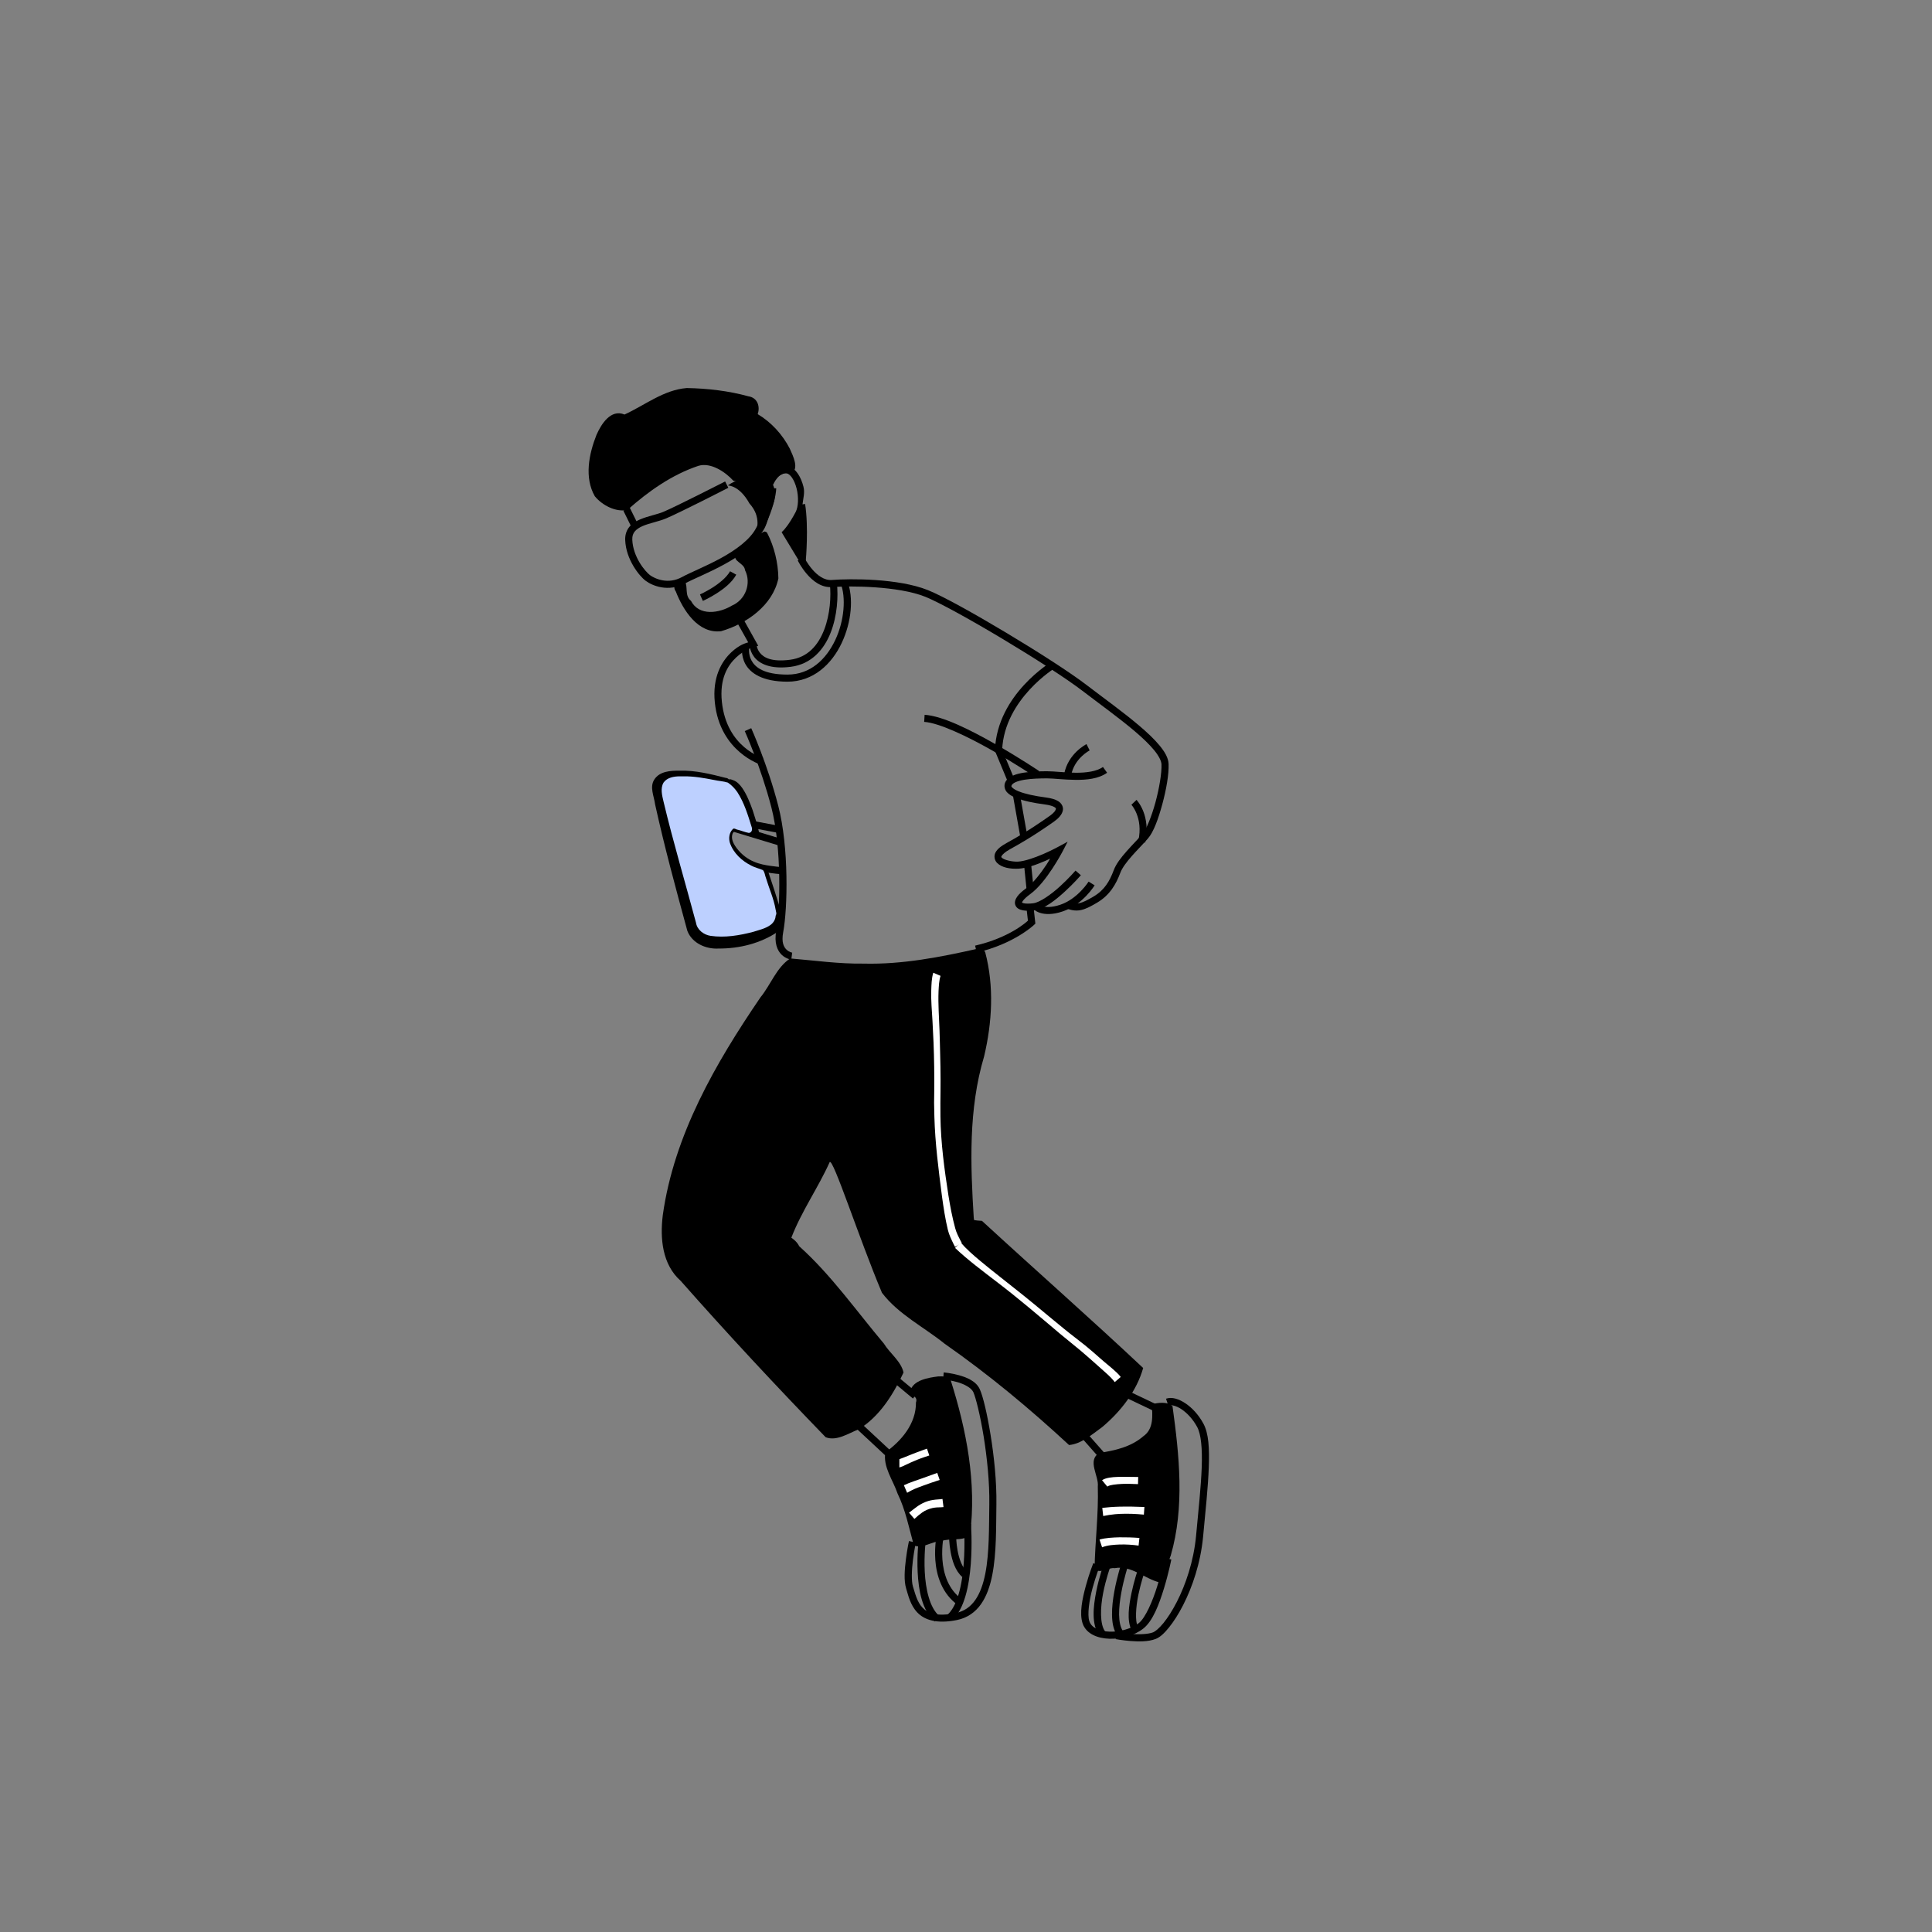 <svg width="600" height="600" version="1.1" viewBox="0 0 158.75 158.75" xmlns="http://www.w3.org/2000/svg">
 <rect x="0" y="0" width="158.75" height="158.75" fill="#808080" stroke="none"/>
 <path transform="scale(.265)" d="m212.96 120.32c-7.182 0.56-13.025 5.343-19.315 8.213-4.278-1.788-7.237 3.002-8.69 6.306-2.34 5.897-3.84 13.252-0.519 19.038 2.32 2.834 6.551 5.019 10.133 4.227 6.436-5.735 13.757-10.911 21.993-13.664 3.803-1.137 8.275 1.827 10.829 4.617 3.292 0.794 6.555-0.407 9.983 0.291 2.904 3e-3 5.122-3.678 7.874-2.451 2.746-1.483 0.589-5.623-0.35-7.768-2.252-4.394-5.781-8.243-9.958-10.717 0.833-2.423-0.103-5.119-2.879-5.528-6.176-1.698-12.705-2.449-19.102-2.563z"/>
 <path transform="scale(.265)" d="m234.65 147.49c-3.107 0.359-6.432 1.226-8.958 3.015 0.17 0.091 3.545-0.045 6.689 5.6 3.857 4.293 2.12 8.121 2.068 9.955 3.277-0.477 3.723-6.517 5.023-9.124 1.584-3.389 1.007-8.704-3.421-9.363-0.462-0.082-0.932-0.102-1.4-0.083z"/>
 <path transform="scale(.265)" d="m236.95 164.81c-3.376 1.613-6.11 4.62-8.884 7.098-0.899 2.255 2.74 2.655 2.944 4.881 2.046 4.101 0.159 9.202-4.082 10.998-3.897 2.358-10.156 3.355-12.677-1.479-2.062-1.657-0.831-4.28-1.906-6.147-2.041-1.579-4.232 1.314-2.803 3.223 2.257 5.782 6.875 13.188 14.045 12.334 7.844-2.269 16.02-7.971 17.765-16.381-0.071-4.859-1.277-9.852-3.51-14.157-0.218-0.254-0.56-0.386-0.891-0.37z"/>
 <path transform="scale(.265)" d="m303.31 294.13c-11.666 2.634-23.531 4.966-35.571 4.658-7.605 0.108-15.192-0.975-22.723-1.604-4.25 2.788-6.057 8.203-9.22 12.064-13.921 20.418-26.809 42.687-30.285 67.537-0.885 7.147-0.201 15.295 5.556 20.38 14.582 16.517 29.628 32.665 44.949 48.48 3.403 1.317 7.099-1.23 10.239-2.462 6.506-3.964 10.752-10.866 13.901-17.605-0.751-3.497-4.27-5.974-6.114-9-8.571-10.165-16.295-21.227-26.215-30.145-0.795-1.642-2.457-2.65-2.457-2.65 3.149-8.191 8.335-15.531 11.885-23.438 1.008-1.485 9.042 23.46 16.213 40.504 5.095 6.699 12.979 10.595 19.445 15.807 13.627 9.509 26.377 20.122 38.566 31.402 3.739-0.31 7.163-3.303 10.252-5.542 5.746-4.808 10.7-11.137 12.734-18.341-16.433-15.438-33.394-30.348-49.991-45.625-4.508-0.243-1.494-0.598-2.518-0.58-1.059-16.814-1.701-34.027 3.178-50.369 2.502-10.517 3.15-21.826 0.355-32.323-0.362-0.861-1.297-1.216-2.179-1.15z"/>
 <path transform="scale(.265)" d="m357.14 435.4c0.209 3.411 0.678 7.665-2.652 9.956-3.798 3.307-8.824 4.424-13.621 5.154-3.901 2.322-0.084 7.102-0.468 10.417 0.249 8.501-0.838 17.005-1.011 25.404 1.475 1.969 4.223-0.405 6.247-0.085 5.156-0.982 9.217 3.261 13.928 4.424 2.546-1.673 2.264-5.673 3.437-8.289 4.373-15.082 2.666-31.113 0.56-46.368-1.566-1.54-4.607-1.042-6.42-0.614z"/>
 <path transform="scale(.265)" d="m290.95 426.78c-3.087 0.403-7.842 1.11-8.737 4.588 0.249 1.477 2.499 1.573 1.801 3.482 0.062 6.566-4.465 11.881-9.48 15.485-0.827 4.45 2.392 8.649 3.764 12.736 2.487 5.125 3.552 10.646 5.055 16.087 2.563 1.251 5.623-1.3 8.45-1.307 2.84-1.025 6.841 0.148 8.971-1.89 2.098-16.193-1.111-32.615-5.999-48.013-0.758-1.282-2.552-1.185-3.824-1.167z"/>
 <path transform="scale(.265)" d="m210.7 238.96c-2.808-0.014-6.24 0.164-7.879 2.843-1.431 2.348 3e-3 5.117 0.3 7.584 2.903 13.177 6.451 26.208 9.996 39.218 1.45 3.853 5.767 5.739 9.681 5.51 6.501 0.038 13.146-1.613 18.545-5.319 0.983-1.384 0.201-3.32 0.432-4.935-2.8e-4 -2.074-2.533-1.097-2.275 0.592-0.61 2.204-3.276 2.579-5.122 3.315-4.483 1.245-9.039 2.089-13.661 1.537-1.888-0.193-3.768-1.446-3.974-3.451-3.469-12.846-7.317-25.631-10.318-38.552-0.441-1.693-0.799-4.138 1.162-5.032 2.067-0.966 4.489-0.559 6.711-0.556 3.763 0.244 7.409 1.357 11.147 1.728 1.415-0.282 0.868-2.21-0.395-2.231-4.679-1.203-9.482-2.389-14.349-2.25z"/>
 <path transform="scale(.265)" d="m226.05 241.66c-0.986 0.315-1.094 1.892-0.144 2.33 1.296 0.888 2.09 2.31 2.849 3.647 1.134 2.127 1.925 4.369 2.691 6.674 0.456 1.319 0.763 2.657 1.189 3.984 0.262 0.56 0.927 0.758 1.446 1.019 0.706 0.226 1.443-0.456 1.292-1.175-0.52-2.324-1.236-4.603-1.977-6.865-0.876-2.419-1.809-4.863-3.283-6.99-0.738-1.002-1.613-2.001-2.839-2.389-0.389-0.148-0.797-0.354-1.224-0.235z"/>
 <path transform="scale(.265)" d="m236.96 269.15c-0.75-5e-3 -1.229 0.87-0.915 1.527 0.803 2.83 1.815 5.593 2.775 8.371 0.412 1.205 0.682 2.451 0.834 3.714 0.135 0.86 1.282 1.177 1.897 0.606 0.708-0.628 0.307-1.637 0.105-2.401-1.076-3.502-2.188-6.995-3.378-10.46-0.213-0.62-0.538-1.379-1.319-1.357z"/>
 <path d="m75.134 124.81c0.204-0.193 0.418-0.373 0.647-0.535 0.251-0.178 0.536-0.288 0.833-0.361 0.235-0.05 0.476-0.063 0.716-0.064 0.066-1e-3 0.131-8e-3 0.197-0.015l-0.085-0.668c-0.045 7e-3 -0.089 0.015-0.134 0.02-0.286 0.017-0.573 0.041-0.853 0.101-0.059 0.015-0.119 0.029-0.177 0.046-0.309 0.092-0.599 0.238-0.865 0.418-0.246 0.173-0.476 0.365-0.716 0.545 0 0 0.439 0.512 0.439 0.512z" style="fill:#fff;stroke-width:.582"/>
 <path d="m74.535 122.66c0.026-0.014 0.052-0.028 0.078-0.042 0.042-0.023 0.085-0.047 0.127-0.07 0.172-0.093 0.232-0.127 0.426-0.211 0.24-0.103 0.432-0.17 0.678-0.261 0.452-0.168 0.91-0.322 1.369-0.472l-0.201-0.577c-0.454 0.169-0.911 0.33-1.368 0.491-0.337 0.118-0.678 0.231-1.009 0.364-0.101 0.041-0.198 0.09-0.299 0.131-0.022 9e-3 -0.044 0.016-0.066 0.024l0.266 0.622z" style="fill:#fff"/>
 <path d="m73.901 120.58c0.092-0.033 0.186-0.06 0.276-0.098 0.093-0.039 0.182-0.088 0.273-0.131 0.114-0.054 0.229-0.109 0.344-0.161 0.284-0.128 0.511-0.224 0.804-0.335 0.132-0.05 0.266-0.095 0.4-0.142 0.12-0.039 0.241-0.078 0.361-0.118l-0.192-0.561c-0.122 0.044-0.245 0.088-0.367 0.131-0.415 0.152-0.422 0.152-0.838 0.316-0.009 4e-3 -0.711 0.286-0.753 0.302-0.086 0.033-0.173 0.062-0.258 0.096-0.017 7e-3 -0.033 0.017-0.049 0.025v0.674z" style="fill:#fff"/>
 <path d="m90.558 127.14c0.463-0.184 0.966-0.208 1.457-0.23 0.516-0.013 1.031 0.018 1.541 0.09l0.068-0.629c-0.542-0.042-1.086-0.058-1.63-0.052-0.553 0.015-1.111 0.038-1.648 0.185l0.212 0.637z" style="fill:#fff;stroke-width:.582"/>
 <path d="m90.648 124.57c0.323-0.064 0.648-0.119 0.976-0.149 0.123-0.011 0.247-0.017 0.371-0.026 0.666-0.03 1.333-5e-3 1.996 0.061 0 0 0.044-0.628 0.044-0.628-0.69-0.029-1.382-0.044-2.073-0.026-0.354 0.014-0.392 0.012-0.731 0.037-0.195 0.015-0.388 0.039-0.582 0.055-0.025 2e-3 -0.051 3e-3 -0.076 4e-3l0.075 0.671z" style="fill:#fff;stroke-width:.582"/>
 <path d="m90.985 122.15c0.141-0.093 0.324-0.125 0.486-0.151 0.285-0.045 0.429-0.047 0.727-0.067 0.437-0.018 0.874-1e-3 1.31 0.017l0.016-0.587c-0.451-5e-3 -0.903-0.015-1.354-0.015-0.448 0.014-0.916 0.01-1.347 0.151-0.129 0.042-0.163 0.069-0.27 0.132l0.433 0.519z" style="fill:#fff"/>
 <path d="m76.687 79.928c-0.147 0.477-0.151 0.983-0.168 1.478-0.024 0.826 0.054 1.65 0.101 2.474 0.044 0.769 0.052 0.996 0.088 1.79 0.053 1.329 0.069 2.658 0.057 3.988-0.003 0.324-0.014 0.648-0.012 0.972 0.002 0.371 0.015 0.741 0.023 1.111 0.058 2.2 0.346 4.384 0.625 6.564 0.128 0.924 0.265 1.849 0.485 2.756 0.099 0.406 0.284 0.782 0.465 1.156 0.078 0.158 0.037 0.081 0.122 0.234l0.556-0.316c-0.072-0.121-0.035-0.055-0.109-0.201-0.169-0.332-0.344-0.663-0.436-1.027-0.239-0.88-0.409-1.777-0.553-2.677-0.332-2.151-0.63-4.315-0.657-6.495-0.001-0.367-5e-3 -0.733-0.004-1.1 0.004-1.425 0.018-0.529 0.014-1.966-0.002-0.771-0.014-1.24-0.032-2.012-0.008-0.336-0.017-0.672-0.025-1.007-9e-3 -0.32-0.016-0.64-0.027-0.959-0.038-1.085-0.124-2.171-0.081-3.257 0.025-0.418 0.036-0.848 0.163-1.25l-0.596-0.256z" style="fill:#fff;stroke-width:0"/>
 <path d="m78.475 102.54c1.078 1.019 2.276 1.901 3.449 2.806 1.778 1.352 3.472 2.808 5.178 4.248 0.561 0.468 1.136 0.921 1.696 1.39 0.402 0.336 0.79 0.688 1.184 1.033 0.312 0.27 0.619 0.544 0.923 0.823 0.146 0.134 0.29 0.265 0.425 0.41 0.1 0.097 0.179 0.209 0.268 0.315l0.492-0.423c-0.101-0.115-0.192-0.237-0.308-0.338-0.449-0.433-0.954-0.806-1.416-1.225-0.4-0.352-0.799-0.705-1.214-1.039-0.568-0.456-1.154-0.888-1.716-1.351-0.807-0.654-1.601-1.323-2.403-1.983-0.77-0.633-1.056-0.858-1.844-1.483-0.321-0.255-0.643-0.509-0.964-0.763-0.643-0.511-1.105-0.87-1.728-1.393-0.55-0.462-1.097-0.937-1.567-1.482l-0.455 0.455z" style="fill:#fff;stroke-width:0"/>
 <path d="m51.74 41.701-0.521 0.258 0.646 1.309 0.521-0.258-0.646-1.309z" style="color-rendering:auto;color:#000000;dominant-baseline:auto;font-feature-settings:normal;font-variant-alternates:normal;font-variant-caps:normal;font-variant-east-asian:normal;font-variant-ligatures:normal;font-variant-numeric:normal;font-variant-position:normal;font-variation-settings:normal;image-rendering:auto;inline-size:0;isolation:auto;mix-blend-mode:normal;shape-margin:0;shape-padding:0;shape-rendering:auto;solid-color:#000000;stop-color:#000000;text-decoration-color:#000000;text-decoration-line:none;text-decoration-style:solid;text-indent:0;text-orientation:mixed;text-transform:none;white-space:normal"/>
 <path d="m59.582 39.561s-4.024 2.055-5.076 2.498c-0.499 0.21-1.26 0.342-1.916 0.623-0.328 0.141-0.638 0.324-0.869 0.6s-0.366 0.648-0.35 1.086c0.031 0.818 0.326 1.555 0.67 2.137 0.344 0.581 0.727 1.003 1.012 1.217 0.272 0.204 0.723 0.439 1.297 0.537 0.574 0.098 1.272 0.049 1.973-0.336 0.599-0.329 1.902-0.846 3.182-1.545 1.28-0.699 2.563-1.579 3.158-2.756 0.554-1.094 0.833-1.957 0.975-2.553s0.145-0.945 0.145-0.945h-0.582s0.002 0.26-0.129 0.811c-0.131 0.55-0.394 1.369-0.928 2.424-0.492 0.972-1.679 1.831-2.918 2.508-1.239 0.677-2.504 1.174-3.184 1.547-0.578 0.317-1.124 0.352-1.592 0.271-0.468-0.08-0.855-0.286-1.047-0.43-0.179-0.134-0.551-0.525-0.859-1.045-0.308-0.52-0.563-1.173-0.59-1.863-0.012-0.315 0.069-0.518 0.215-0.691s0.372-0.317 0.652-0.438c0.561-0.24 1.31-0.367 1.912-0.621 1.151-0.485 5.113-2.516 5.113-2.516l-0.264-0.52z" style="color-rendering:auto;color:#000000;dominant-baseline:auto;font-feature-settings:normal;font-variant-alternates:normal;font-variant-caps:normal;font-variant-east-asian:normal;font-variant-ligatures:normal;font-variant-numeric:normal;font-variant-position:normal;font-variation-settings:normal;image-rendering:auto;inline-size:0;isolation:auto;mix-blend-mode:normal;shape-margin:0;shape-padding:0;shape-rendering:auto;solid-color:#000000;stop-color:#000000;text-decoration-color:#000000;text-decoration-line:none;text-decoration-style:solid;text-indent:0;text-orientation:mixed;text-transform:none;white-space:normal"/>
 <path d="m59.988 46.941c-0.273 0.496-0.892 0.994-1.445 1.344s-1.027 0.559-1.027 0.559l0.236 0.533s0.512-0.225 1.103-0.6 1.278-0.893 1.643-1.557l-0.51-0.279z" style="color-rendering:auto;color:#000000;dominant-baseline:auto;font-feature-settings:normal;font-variant-alternates:normal;font-variant-caps:normal;font-variant-east-asian:normal;font-variant-ligatures:normal;font-variant-numeric:normal;font-variant-position:normal;font-variation-settings:normal;image-rendering:auto;inline-size:0;isolation:auto;mix-blend-mode:normal;shape-margin:0;shape-padding:0;shape-rendering:auto;solid-color:#000000;stop-color:#000000;text-decoration-color:#000000;text-decoration-line:none;text-decoration-style:solid;text-indent:0;text-orientation:mixed;text-transform:none;white-space:normal"/>
 <path d="m64.762 38.33c-0.6-0.113-1.072 0.249-1.352 0.586-0.28 0.337-0.422 0.691-0.422 0.691l0.539 0.221s0.119-0.284 0.332-0.541c0.213-0.257 0.467-0.446 0.795-0.385 0.122 0.023 0.28 0.136 0.43 0.357 0.15 0.221 0.284 0.533 0.371 0.877 0.175 0.687 0.154 1.496-0.078 1.938-0.566 1.075-0.99 1.496-0.99 1.496l-0.162 0.162 1.914 3.16 0.076-0.889s0.24-2.671-0.061-4.592l-0.213 0.033c0.058-0.49 0.203-0.963 0.078-1.451-0.101-0.396-0.252-0.765-0.453-1.062s-0.463-0.537-0.805-0.602zm0.834 4.459c0.024 0.955 0.056 1.625 0.025 2.127l-0.688-1.137c0.072-0.077 0.351-0.506 0.662-0.99z" style="color-rendering:auto;color:#000000;dominant-baseline:auto;font-feature-settings:normal;font-variant-alternates:normal;font-variant-caps:normal;font-variant-east-asian:normal;font-variant-ligatures:normal;font-variant-numeric:normal;font-variant-position:normal;font-variation-settings:normal;image-rendering:auto;inline-size:0;isolation:auto;mix-blend-mode:normal;shape-margin:0;shape-padding:0;shape-rendering:auto;solid-color:#000000;stop-color:#000000;text-decoration-color:#000000;text-decoration-line:none;text-decoration-style:solid;text-indent:0;text-orientation:mixed;text-transform:none;white-space:normal"/>
 <path d="m66.07 45.795-0.523 0.254s0.275 0.567 0.752 1.121 1.188 1.139 2.084 1.07c1.469-0.113 5.425-0.092 7.639 0.793 1.107 0.443 3.69 1.867 6.301 3.43s5.28 3.275 6.619 4.301c1.368 1.048 3.003 2.22 4.293 3.316 0.645 0.548 1.203 1.08 1.594 1.555 0.391 0.475 0.599 0.894 0.609 1.17 0.027 0.717-0.184 1.975-0.498 3.131-0.314 1.156-0.765 2.248-1.055 2.582-0.366 0.422-0.86 0.916-1.31 1.426-0.45 0.509-0.863 1.03-1.062 1.562-0.338 0.9-0.754 1.63-1.672 2.17-0.487 0.286-0.83 0.459-1.109 0.525-0.279 0.067-0.502 0.049-0.842-0.082l-0.209 0.543c0.414 0.159 0.8 0.198 1.188 0.105 0.388-0.093 0.768-0.296 1.268-0.59 1.054-0.62 1.564-1.514 1.922-2.469 0.148-0.395 0.519-0.89 0.953-1.381 0.434-0.491 0.927-0.982 1.315-1.43 0.464-0.535 0.854-1.618 1.178-2.811 0.324-1.193 0.549-2.457 0.518-3.305-0.019-0.507-0.312-1-0.74-1.52s-1.008-1.066-1.668-1.627c-1.319-1.121-2.96-2.297-4.316-3.336-1.386-1.062-4.052-2.769-6.674-4.338s-5.17-2.986-6.383-3.471c-2.425-0.97-6.354-0.951-7.9-0.832-0.612 0.047-1.176-0.382-1.598-0.871-0.421-0.489-0.67-0.994-0.67-0.994z" style="color-rendering:auto;color:#000000;dominant-baseline:auto;font-feature-settings:normal;font-variant-alternates:normal;font-variant-caps:normal;font-variant-east-asian:normal;font-variant-ligatures:normal;font-variant-numeric:normal;font-variant-position:normal;font-variation-settings:normal;image-rendering:auto;inline-size:0;isolation:auto;mix-blend-mode:normal;shape-margin:0;shape-padding:0;shape-rendering:auto;solid-color:#000000;stop-color:#000000;text-decoration-color:#000000;text-decoration-line:none;text-decoration-style:solid;text-indent:0;text-orientation:mixed;text-transform:none;white-space:normal"/>
 <path d="m89.449 72.441s-0.897 1.425-2.336 1.904c-0.736 0.245-1.203 0.196-1.48 0.107-0.278-0.089-0.35-0.191-0.35-0.191l-0.447 0.373s0.218 0.244 0.621 0.373c0.404 0.129 1.01 0.167 1.84-0.109 1.692-0.564 2.648-2.152 2.648-2.152l-0.496-0.305z" style="color-rendering:auto;color:#000000;dominant-baseline:auto;font-feature-settings:normal;font-variant-alternates:normal;font-variant-caps:normal;font-variant-east-asian:normal;font-variant-ligatures:normal;font-variant-numeric:normal;font-variant-position:normal;font-variation-settings:normal;image-rendering:auto;inline-size:0;isolation:auto;mix-blend-mode:normal;shape-margin:0;shape-padding:0;shape-rendering:auto;solid-color:#000000;stop-color:#000000;text-decoration-color:#000000;text-decoration-line:none;text-decoration-style:solid;text-indent:0;text-orientation:mixed;text-transform:none;white-space:normal"/>
 <path d="m90.631 63.021c-0.514 0.367-1.375 0.482-2.25 0.475-0.875-0.007-1.744-0.123-2.336-0.123-0.556 0-1.291 0.013-1.945 0.119-0.327 0.053-0.634 0.13-0.898 0.25s-0.5 0.293-0.613 0.564c-0.111 0.267-0.033 0.581 0.146 0.783 0.179 0.202 0.431 0.342 0.736 0.467 0.61 0.25 1.45 0.423 2.363 0.541 0.426 0.055 0.688 0.146 0.812 0.225 0.125 0.078 0.116 0.099 0.115 0.139-0.001 0.04-0.039 0.14-0.129 0.248-0.09 0.109-0.221 0.221-0.35 0.311-0.583 0.408-1.784 1.268-3.566 2.246-0.475 0.26-0.771 0.501-0.922 0.789-0.151 0.288-0.07 0.645 0.131 0.846 0.402 0.402 1.091 0.508 1.756 0.477 0.693-0.033 1.539-0.352 2.24-0.654 0.204-0.088 0.195-0.094 0.363-0.174-0.124 0.21-0.118 0.224-0.295 0.492-0.47 0.712-1.105 1.535-1.682 1.955-0.334 0.243-0.573 0.462-0.729 0.682-0.155 0.219-0.244 0.483-0.135 0.725 0.109 0.242 0.35 0.347 0.605 0.395 0.255 0.048 0.561 0.044 0.928-0.002 0.854-0.107 1.756-0.842 2.51-1.529s1.328-1.352 1.328-1.352l-0.439-0.381s-0.556 0.64-1.281 1.301c-0.725 0.661-1.652 1.316-2.189 1.383-0.329 0.041-0.586 0.038-0.748 0.008-0.162-0.03-0.189-0.079-0.182-0.062s-0.017-0.014 0.078-0.148c0.095-0.134 0.292-0.326 0.596-0.547 0.698-0.508 1.339-1.368 1.826-2.106 0.487-0.738 0.812-1.357 0.812-1.357l0.441-0.846-0.838 0.453s-0.527 0.285-1.203 0.576-1.51 0.582-2.035 0.607c-0.553 0.026-1.169-0.158-1.318-0.307-0.075-0.075-0.081-0.057-0.025-0.164 0.056-0.107 0.262-0.316 0.686-0.549 1.812-0.994 3.045-1.874 3.621-2.277 0.162-0.113 0.328-0.253 0.465-0.418 0.137-0.165 0.255-0.36 0.262-0.604 0.006-0.243-0.146-0.495-0.389-0.646s-0.574-0.248-1.047-0.309c-0.885-0.114-1.696-0.29-2.217-0.504-0.26-0.107-0.443-0.226-0.521-0.314s-0.079-0.093-0.045-0.174c0.032-0.077 0.127-0.172 0.316-0.258 0.189-0.086 0.456-0.157 0.752-0.205 0.592-0.096 1.306-0.111 1.852-0.111 0.51 0 1.41 0.116 2.332 0.123s1.888-0.082 2.592-0.584l-0.338-0.473z" style="color-rendering:auto;color:#000000;dominant-baseline:auto;font-feature-settings:normal;font-variant-alternates:normal;font-variant-caps:normal;font-variant-east-asian:normal;font-variant-ligatures:normal;font-variant-numeric:normal;font-variant-position:normal;font-variation-settings:normal;image-rendering:auto;inline-size:0;isolation:auto;mix-blend-mode:normal;shape-margin:0;shape-padding:0;shape-rendering:auto;solid-color:#000000;stop-color:#000000;text-decoration-color:#000000;text-decoration-line:none;text-decoration-style:solid;text-indent:0;text-orientation:mixed;text-transform:none;white-space:normal"/>
 <path d="m89.277 61.143s-1.52 0.754-1.838 2.469l0.572 0.105c0.262-1.417 1.525-2.055 1.525-2.055l-0.26-0.52z" style="color-rendering:auto;color:#000000;dominant-baseline:auto;font-feature-settings:normal;font-variant-alternates:normal;font-variant-caps:normal;font-variant-east-asian:normal;font-variant-ligatures:normal;font-variant-numeric:normal;font-variant-position:normal;font-variation-settings:normal;image-rendering:auto;inline-size:0;isolation:auto;mix-blend-mode:normal;shape-margin:0;shape-padding:0;shape-rendering:auto;solid-color:#000000;stop-color:#000000;text-decoration-color:#000000;text-decoration-line:none;text-decoration-style:solid;text-indent:0;text-orientation:mixed;text-transform:none;white-space:normal"/>
 <path d="m93.387 65.725-0.422 0.4s0.234 0.243 0.434 0.748c0.199 0.505 0.352 1.251 0.133 2.236l0.566 0.125c0.245-1.102 0.077-1.98-0.158-2.576-0.235-0.596-0.553-0.934-0.553-0.934z" style="color-rendering:auto;color:#000000;dominant-baseline:auto;font-feature-settings:normal;font-variant-alternates:normal;font-variant-caps:normal;font-variant-east-asian:normal;font-variant-ligatures:normal;font-variant-numeric:normal;font-variant-position:normal;font-variation-settings:normal;image-rendering:auto;inline-size:0;isolation:auto;mix-blend-mode:normal;shape-margin:0;shape-padding:0;shape-rendering:auto;solid-color:#000000;stop-color:#000000;text-decoration-color:#000000;text-decoration-line:none;text-decoration-style:solid;text-indent:0;text-orientation:mixed;text-transform:none;white-space:normal"/>
 <path d="m75.975 58.734-0.037 0.582c1.221 0.078 3.568 1.201 5.535 2.318s3.598 2.213 3.598 2.213l0.326-0.482s-1.647-1.109-3.637-2.238-4.282-2.297-5.785-2.393z" style="color-rendering:auto;color:#000000;dominant-baseline:auto;font-feature-settings:normal;font-variant-alternates:normal;font-variant-caps:normal;font-variant-east-asian:normal;font-variant-ligatures:normal;font-variant-numeric:normal;font-variant-position:normal;font-variation-settings:normal;image-rendering:auto;inline-size:0;isolation:auto;mix-blend-mode:normal;shape-margin:0;shape-padding:0;shape-rendering:auto;solid-color:#000000;stop-color:#000000;text-decoration-color:#000000;text-decoration-line:none;text-decoration-style:solid;text-indent:0;text-orientation:mixed;text-transform:none;white-space:normal"/>
 <path d="m86.416 54.369s-4.481 2.661-4.662 7.254l-0.004 0.064 1.012 2.436 0.537-0.223-0.953-2.297c0.196-4.192 4.371-6.734 4.371-6.734l-0.301-0.5z" style="color-rendering:auto;color:#000000;dominant-baseline:auto;font-feature-settings:normal;font-variant-alternates:normal;font-variant-caps:normal;font-variant-east-asian:normal;font-variant-ligatures:normal;font-variant-numeric:normal;font-variant-position:normal;font-variation-settings:normal;image-rendering:auto;inline-size:0;isolation:auto;mix-blend-mode:normal;shape-margin:0;shape-padding:0;shape-rendering:auto;solid-color:#000000;stop-color:#000000;text-decoration-color:#000000;text-decoration-line:none;text-decoration-style:solid;text-indent:0;text-orientation:mixed;text-transform:none;white-space:normal"/>
 <path d="m83.779 65.121-0.572 0.102 0.639 3.594 0.572-0.102-0.639-3.594z" style="color-rendering:auto;color:#000000;dominant-baseline:auto;font-feature-settings:normal;font-variant-alternates:normal;font-variant-caps:normal;font-variant-east-asian:normal;font-variant-ligatures:normal;font-variant-numeric:normal;font-variant-position:normal;font-variation-settings:normal;image-rendering:auto;inline-size:0;isolation:auto;mix-blend-mode:normal;shape-margin:0;shape-padding:0;shape-rendering:auto;solid-color:#000000;stop-color:#000000;text-decoration-color:#000000;text-decoration-line:none;text-decoration-style:solid;text-indent:0;text-orientation:mixed;text-transform:none;white-space:normal"/>
 <path d="m84.711 70.883-0.578 0.059 0.23 2.262 0.58-0.061-0.232-2.26z" style="color-rendering:auto;color:#000000;dominant-baseline:auto;font-feature-settings:normal;font-variant-alternates:normal;font-variant-caps:normal;font-variant-east-asian:normal;font-variant-ligatures:normal;font-variant-numeric:normal;font-variant-position:normal;font-variation-settings:normal;image-rendering:auto;inline-size:0;isolation:auto;mix-blend-mode:normal;shape-margin:0;shape-padding:0;shape-rendering:auto;solid-color:#000000;stop-color:#000000;text-decoration-color:#000000;text-decoration-line:none;text-decoration-style:solid;text-indent:0;text-orientation:mixed;text-transform:none;white-space:normal"/>
 <path d="m84.943 74.707-0.58 0.064 0.1 0.879c-0.136 0.126-1.533 1.403-4.34 2.051l0.131 0.568c3.083-0.712 4.717-2.277 4.717-2.277l0.104-0.1-0.131-1.185z" style="color-rendering:auto;color:#000000;dominant-baseline:auto;font-feature-settings:normal;font-variant-alternates:normal;font-variant-caps:normal;font-variant-east-asian:normal;font-variant-ligatures:normal;font-variant-numeric:normal;font-variant-position:normal;font-variation-settings:normal;image-rendering:auto;inline-size:0;isolation:auto;mix-blend-mode:normal;shape-margin:0;shape-padding:0;shape-rendering:auto;solid-color:#000000;stop-color:#000000;text-decoration-color:#000000;text-decoration-line:none;text-decoration-style:solid;text-indent:0;text-orientation:mixed;text-transform:none;white-space:normal"/>
 <path d="m61.727 59.834-0.531 0.238s1.325 2.94 2.188 6.273c0.85 3.289 0.733 8.364 0.4 10.137-0.187 0.996 0.09 1.633 0.449 1.975 0.36 0.342 0.785 0.396 0.785 0.396l0.076-0.576s-0.241-0.033-0.461-0.242c-0.22-0.209-0.439-0.585-0.277-1.445 0.363-1.938 0.479-6.951-0.41-10.389-0.877-3.393-2.219-6.367-2.219-6.367z" style="color-rendering:auto;color:#000000;dominant-baseline:auto;font-feature-settings:normal;font-variant-alternates:normal;font-variant-caps:normal;font-variant-east-asian:normal;font-variant-ligatures:normal;font-variant-numeric:normal;font-variant-position:normal;font-variation-settings:normal;image-rendering:auto;inline-size:0;isolation:auto;mix-blend-mode:normal;shape-margin:0;shape-padding:0;shape-rendering:auto;solid-color:#000000;stop-color:#000000;text-decoration-color:#000000;text-decoration-line:none;text-decoration-style:solid;text-indent:0;text-orientation:mixed;text-transform:none;white-space:normal"/>
 <path d="m61.02 50.766-0.508 0.285 0.967 1.73c-0.239 0.079-0.718 0.192-1.383 0.812-0.815 0.76-1.571 2.075-1.359 4.127 0.421 4.093 3.803 5.121 3.803 5.121l0.162-0.559s-2.996-0.828-3.387-4.621c-0.195-1.891 0.471-2.982 1.178-3.643 0.707-0.66 1.449-0.859 1.449-0.859l0.361-0.096-1.283-2.299z" style="color-rendering:auto;color:#000000;dominant-baseline:auto;font-feature-settings:normal;font-variant-alternates:normal;font-variant-caps:normal;font-variant-east-asian:normal;font-variant-ligatures:normal;font-variant-numeric:normal;font-variant-position:normal;font-variation-settings:normal;image-rendering:auto;inline-size:0;isolation:auto;mix-blend-mode:normal;shape-margin:0;shape-padding:0;shape-rendering:auto;solid-color:#000000;stop-color:#000000;text-decoration-color:#000000;text-decoration-line:none;text-decoration-style:solid;text-indent:0;text-orientation:mixed;text-transform:none;white-space:normal"/>
 <path d="m60.125 67.689-0.119 0.094s-0.279 0.223-0.391 0.623-0.048 0.978 0.455 1.639c0.991 1.301 2.321 1.558 3.147 1.676 0.823 0.118 1.201 0.119 1.201 0.119v-0.582s-0.319 0.001-1.119-0.113c-0.798-0.114-1.901-0.319-2.766-1.453-0.424-0.557-0.42-0.905-0.357-1.129 0.041-0.147 0.083-0.165 0.125-0.211l3.627 1.1 0.168-0.557-3.971-1.205z" style="color-rendering:auto;color:#000000;dominant-baseline:auto;font-feature-settings:normal;font-variant-alternates:normal;font-variant-caps:normal;font-variant-east-asian:normal;font-variant-ligatures:normal;font-variant-numeric:normal;font-variant-position:normal;font-variation-settings:normal;image-rendering:auto;inline-size:0;isolation:auto;mix-blend-mode:normal;shape-margin:0;shape-padding:0;shape-rendering:auto;solid-color:#000000;stop-color:#000000;text-decoration-color:#000000;text-decoration-line:none;text-decoration-style:solid;text-indent:0;text-orientation:mixed;text-transform:none;white-space:normal"/>
 <path d="m62.094 67.494-0.107 0.572 2.144 0.406 0.109-0.572-2.147-0.406z" style="color-rendering:auto;color:#000000;dominant-baseline:auto;font-feature-settings:normal;font-variant-alternates:normal;font-variant-caps:normal;font-variant-east-asian:normal;font-variant-ligatures:normal;font-variant-numeric:normal;font-variant-position:normal;font-variation-settings:normal;image-rendering:auto;inline-size:0;isolation:auto;mix-blend-mode:normal;shape-margin:0;shape-padding:0;shape-rendering:auto;solid-color:#000000;stop-color:#000000;text-decoration-color:#000000;text-decoration-line:none;text-decoration-style:solid;text-indent:0;text-orientation:mixed;text-transform:none;white-space:normal"/>
 <path d="m68.766 47.918-0.578 0.064c0.111 0.997 0.022 2.504-0.469 3.769s-1.34 2.275-2.816 2.463c-1.533 0.195-2.166-0.197-2.467-0.58-0.301-0.383-0.279-0.797-0.279-0.797l-0.58-0.033s-0.036 0.63 0.402 1.19c0.439 0.559 1.342 1.008 2.998 0.797 1.713-0.218 2.747-1.441 3.285-2.828s0.625-2.954 0.504-4.045z" style="color-rendering:auto;color:#000000;dominant-baseline:auto;font-feature-settings:normal;font-variant-alternates:normal;font-variant-caps:normal;font-variant-east-asian:normal;font-variant-ligatures:normal;font-variant-numeric:normal;font-variant-position:normal;font-variation-settings:normal;image-rendering:auto;inline-size:0;isolation:auto;mix-blend-mode:normal;shape-margin:0;shape-padding:0;shape-rendering:auto;solid-color:#000000;stop-color:#000000;text-decoration-color:#000000;text-decoration-line:none;text-decoration-style:solid;text-indent:0;text-orientation:mixed;text-transform:none;white-space:normal"/>
 <path d="m69.617 47.729-0.541 0.213c0.446 1.129 0.308 3.053-0.443 4.646s-2.056 2.842-3.926 2.842c-1.937 0-2.655-0.601-2.955-1.152-0.3-0.552-0.182-1.103-0.182-1.103l-0.568-0.125s-0.17 0.753 0.24 1.506c0.41 0.753 1.401 1.457 3.465 1.457 2.131 0 3.639-1.449 4.453-3.176 0.814-1.726 0.996-3.743 0.457-5.107z" style="color-rendering:auto;color:#000000;dominant-baseline:auto;font-feature-settings:normal;font-variant-alternates:normal;font-variant-caps:normal;font-variant-east-asian:normal;font-variant-ligatures:normal;font-variant-numeric:normal;font-variant-position:normal;font-variation-settings:normal;image-rendering:auto;inline-size:0;isolation:auto;mix-blend-mode:normal;shape-margin:0;shape-padding:0;shape-rendering:auto;solid-color:#000000;stop-color:#000000;text-decoration-color:#000000;text-decoration-line:none;text-decoration-style:solid;text-indent:0;text-orientation:mixed;text-transform:none;white-space:normal"/>
 <path d="m70.588 116.79-0.396 0.426 2.551 2.377 0.396-0.426-2.551-2.377z" style="color-rendering:auto;color:#000000;dominant-baseline:auto;font-feature-settings:normal;font-variant-alternates:normal;font-variant-caps:normal;font-variant-east-asian:normal;font-variant-ligatures:normal;font-variant-numeric:normal;font-variant-position:normal;font-variation-settings:normal;image-rendering:auto;inline-size:0;isolation:auto;mix-blend-mode:normal;shape-margin:0;shape-padding:0;shape-rendering:auto;solid-color:#000000;stop-color:#000000;text-decoration-color:#000000;text-decoration-line:none;text-decoration-style:solid;text-indent:0;text-orientation:mixed;text-transform:none;white-space:normal"/>
 <path d="m73.648 113.02-0.371 0.445 1.738 1.451 0.373-0.447-1.74-1.449z" style="color-rendering:auto;color:#000000;dominant-baseline:auto;font-feature-settings:normal;font-variant-alternates:normal;font-variant-caps:normal;font-variant-east-asian:normal;font-variant-ligatures:normal;font-variant-numeric:normal;font-variant-position:normal;font-variation-settings:normal;image-rendering:auto;inline-size:0;isolation:auto;mix-blend-mode:normal;shape-margin:0;shape-padding:0;shape-rendering:auto;solid-color:#000000;stop-color:#000000;text-decoration-color:#000000;text-decoration-line:none;text-decoration-style:solid;text-indent:0;text-orientation:mixed;text-transform:none;white-space:normal"/>
 <path d="m77.543 112.77-0.043 0.582s0.541 0.042 1.133 0.207c0.592 0.165 1.185 0.471 1.348 0.838 0.196 0.441 0.561 1.883 0.842 3.617s0.495 3.796 0.467 5.596c-0.029 1.835 0.01 3.967-0.328 5.688-0.169 0.86-0.433 1.613-0.826 2.172-0.393 0.559-0.901 0.933-1.627 1.078-1.538 0.308-2.27 0.007-2.711-0.453-0.441-0.46-0.6-1.152-0.781-1.727-0.14-0.442-0.104-1.384-0.004-2.174 0.1-0.79 0.242-1.445 0.242-1.445l-0.568-0.123s-0.147 0.677-0.25 1.496c-0.103 0.819-0.183 1.762 0.025 2.422 0.166 0.527 0.328 1.342 0.916 1.955 0.588 0.613 1.595 0.949 3.246 0.619 0.869-0.174 1.526-0.656 1.988-1.314 0.462-0.658 0.743-1.484 0.922-2.393 0.357-1.817 0.309-3.975 0.338-5.793 0.029-1.853-0.19-3.938-0.475-5.697s-0.617-3.158-0.885-3.76c-0.301-0.677-1.068-0.979-1.723-1.162-0.655-0.183-1.246-0.229-1.246-0.229z" style="color-rendering:auto;color:#000000;dominant-baseline:auto;font-feature-settings:normal;font-variant-alternates:normal;font-variant-caps:normal;font-variant-east-asian:normal;font-variant-ligatures:normal;font-variant-numeric:normal;font-variant-position:normal;font-variation-settings:normal;image-rendering:auto;inline-size:0;isolation:auto;mix-blend-mode:normal;shape-margin:0;shape-padding:0;shape-rendering:auto;solid-color:#000000;stop-color:#000000;text-decoration-color:#000000;text-decoration-line:none;text-decoration-style:solid;text-indent:0;text-orientation:mixed;text-transform:none;white-space:normal"/>
 <path d="m79.493 125.24s0.464 6.088-1.508 7.712" style="fill:none;stroke-width:.582;stroke:#000"/>
 <path d="m77.006 125.93s-0.243 1.011-0.152 2.256c0.091 1.245 0.523 2.767 1.893 3.732l0.334-0.475c-1.181-0.832-1.561-2.152-1.645-3.299-0.083-1.147 0.137-2.078 0.137-2.078l-0.566-0.137z" style="color-rendering:auto;color:#000000;dominant-baseline:auto;font-feature-settings:normal;font-variant-alternates:normal;font-variant-caps:normal;font-variant-east-asian:normal;font-variant-ligatures:normal;font-variant-numeric:normal;font-variant-position:normal;font-variation-settings:normal;image-rendering:auto;inline-size:0;isolation:auto;mix-blend-mode:normal;shape-margin:0;shape-padding:0;shape-rendering:auto;solid-color:#000000;stop-color:#000000;text-decoration-color:#000000;text-decoration-line:none;text-decoration-style:solid;text-indent:0;text-orientation:mixed;text-transform:none;white-space:normal"/>
 <path d="m75.494 126.48s-0.164 1.255-0.09 2.713c0.074 1.458 0.353 3.151 1.408 4.041l0.375-0.445c-0.8-0.675-1.13-2.227-1.201-3.625-0.071-1.398 0.084-2.609 0.084-2.609l-0.576-0.074z" style="color-rendering:auto;color:#000000;dominant-baseline:auto;font-feature-settings:normal;font-variant-alternates:normal;font-variant-caps:normal;font-variant-east-asian:normal;font-variant-ligatures:normal;font-variant-numeric:normal;font-variant-position:normal;font-variation-settings:normal;image-rendering:auto;inline-size:0;isolation:auto;mix-blend-mode:normal;shape-margin:0;shape-padding:0;shape-rendering:auto;solid-color:#000000;stop-color:#000000;text-decoration-color:#000000;text-decoration-line:none;text-decoration-style:solid;text-indent:0;text-orientation:mixed;text-transform:none;white-space:normal"/>
 <path d="m95.674 128.03s-0.215 1.105-0.594 2.334-0.972 2.585-1.504 3.002c-0.593 0.464-1.558 0.732-2.398 0.705-0.42-0.013-0.807-0.098-1.098-0.246s-0.482-0.347-0.57-0.613c-0.183-0.55-0.005-1.734 0.266-2.731 0.271-0.997 0.6-1.824 0.6-1.824l-0.541-0.215s-0.339 0.854-0.619 1.887-0.538 2.227-0.258 3.068c0.143 0.43 0.467 0.746 0.859 0.945s0.858 0.295 1.344 0.311c0.972 0.031 2.035-0.251 2.775-0.83 0.801-0.627 1.312-2.025 1.701-3.289 0.389-1.264 0.609-2.393 0.609-2.393l-0.572-0.111z" style="color-rendering:auto;color:#000000;dominant-baseline:auto;font-feature-settings:normal;font-variant-alternates:normal;font-variant-caps:normal;font-variant-east-asian:normal;font-variant-ligatures:normal;font-variant-numeric:normal;font-variant-position:normal;font-variation-settings:normal;image-rendering:auto;inline-size:0;isolation:auto;mix-blend-mode:normal;shape-margin:0;shape-padding:0;shape-rendering:auto;solid-color:#000000;stop-color:#000000;text-decoration-color:#000000;text-decoration-line:none;text-decoration-style:solid;text-indent:0;text-orientation:mixed;text-transform:none;white-space:normal"/>
 <path d="m95.811 114.93 0.184 0.553c0.208-0.069 0.632 0.009 1.088 0.312 0.456 0.304 0.934 0.808 1.289 1.463 0.319 0.589 0.428 1.765 0.371 3.314-0.057 1.549-0.26 3.476-0.463 5.623-0.199 2.102-0.855 4.013-1.586 5.439-0.365 0.713-0.749 1.304-1.098 1.734-0.349 0.43-0.681 0.694-0.844 0.758-0.43 0.167-1.194 0.182-1.828 0.133-0.634-0.049-1.141-0.148-1.141-0.148l-0.111 0.572s0.537 0.104 1.207 0.156c0.67 0.052 1.47 0.069 2.084-0.17 0.359-0.14 0.703-0.463 1.084-0.934 0.381-0.47 0.783-1.092 1.164-1.836 0.762-1.488 1.441-3.462 1.648-5.65 0.203-2.143 0.406-4.074 0.465-5.656 0.059-1.582-0.007-2.81-0.441-3.613-0.399-0.737-0.934-1.307-1.478-1.67-0.544-0.363-1.105-0.544-1.594-0.381z" style="color-rendering:auto;color:#000000;dominant-baseline:auto;font-feature-settings:normal;font-variant-alternates:normal;font-variant-caps:normal;font-variant-east-asian:normal;font-variant-ligatures:normal;font-variant-numeric:normal;font-variant-position:normal;font-variation-settings:normal;image-rendering:auto;inline-size:0;isolation:auto;mix-blend-mode:normal;shape-margin:0;shape-padding:0;shape-rendering:auto;solid-color:#000000;stop-color:#000000;text-decoration-color:#000000;text-decoration-line:none;text-decoration-style:solid;text-indent:0;text-orientation:mixed;text-transform:none;white-space:normal"/>
 <path d="m92.49 114.19-0.25 0.525 2.436 1.16 0.25-0.525-2.436-1.16z" style="color-rendering:auto;color:#000000;dominant-baseline:auto;font-feature-settings:normal;font-variant-alternates:normal;font-variant-caps:normal;font-variant-east-asian:normal;font-variant-ligatures:normal;font-variant-numeric:normal;font-variant-position:normal;font-variation-settings:normal;image-rendering:auto;inline-size:0;isolation:auto;mix-blend-mode:normal;shape-margin:0;shape-padding:0;shape-rendering:auto;solid-color:#000000;stop-color:#000000;text-decoration-color:#000000;text-decoration-line:none;text-decoration-style:solid;text-indent:0;text-orientation:mixed;text-transform:none;white-space:normal"/>
 <path d="m88.988 117.39-0.436 0.385 1.738 1.971 0.438-0.385-1.74-1.971z" style="color-rendering:auto;color:#000000;dominant-baseline:auto;font-feature-settings:normal;font-variant-alternates:normal;font-variant-caps:normal;font-variant-east-asian:normal;font-variant-ligatures:normal;font-variant-numeric:normal;font-variant-position:normal;font-variation-settings:normal;image-rendering:auto;inline-size:0;isolation:auto;mix-blend-mode:normal;shape-margin:0;shape-padding:0;shape-rendering:auto;solid-color:#000000;stop-color:#000000;text-decoration-color:#000000;text-decoration-line:none;text-decoration-style:solid;text-indent:0;text-orientation:mixed;text-transform:none;white-space:normal"/>
 <path d="m93.48 129.03s-0.295 0.855-0.51 1.883-0.388 2.219 0.002 3.033l0.525-0.252c-0.248-0.519-0.163-1.675 0.043-2.662 0.206-0.987 0.49-1.812 0.49-1.812l-0.551-0.189z" style="color-rendering:auto;color:#000000;dominant-baseline:auto;font-feature-settings:normal;font-variant-alternates:normal;font-variant-caps:normal;font-variant-east-asian:normal;font-variant-ligatures:normal;font-variant-numeric:normal;font-variant-position:normal;font-variation-settings:normal;image-rendering:auto;inline-size:0;isolation:auto;mix-blend-mode:normal;shape-margin:0;shape-padding:0;shape-rendering:auto;solid-color:#000000;stop-color:#000000;text-decoration-color:#000000;text-decoration-line:none;text-decoration-style:solid;text-indent:0;text-orientation:mixed;text-transform:none;white-space:normal"/>
 <path d="m92.146 128.45s-0.353 1.06-0.582 2.309c-0.115 0.624-0.2 1.297-0.191 1.922 0.009 0.625 0.101 1.208 0.402 1.65l0.482-0.328c-0.192-0.282-0.295-0.764-0.303-1.33s0.071-1.208 0.182-1.809c0.22-1.201 0.562-2.231 0.562-2.231l-0.553-0.184z" style="color-rendering:auto;color:#000000;dominant-baseline:auto;font-feature-settings:normal;font-variant-alternates:normal;font-variant-caps:normal;font-variant-east-asian:normal;font-variant-ligatures:normal;font-variant-numeric:normal;font-variant-position:normal;font-variation-settings:normal;image-rendering:auto;inline-size:0;isolation:auto;mix-blend-mode:normal;shape-margin:0;shape-padding:0;shape-rendering:auto;solid-color:#000000;stop-color:#000000;text-decoration-color:#000000;text-decoration-line:none;text-decoration-style:solid;text-indent:0;text-orientation:mixed;text-transform:none;white-space:normal"/>
 <path d="m90.699 128.5s-0.383 1.047-0.627 2.291-0.403 2.697 0.26 3.603l0.471-0.342c-0.439-0.601-0.394-1.959-0.16-3.15s0.604-2.203 0.604-2.203l-0.547-0.199z" style="color-rendering:auto;color:#000000;dominant-baseline:auto;font-feature-settings:normal;font-variant-alternates:normal;font-variant-caps:normal;font-variant-east-asian:normal;font-variant-ligatures:normal;font-variant-numeric:normal;font-variant-position:normal;font-variation-settings:normal;image-rendering:auto;inline-size:0;isolation:auto;mix-blend-mode:normal;shape-margin:0;shape-padding:0;shape-rendering:auto;solid-color:#000000;stop-color:#000000;text-decoration-color:#000000;text-decoration-line:none;text-decoration-style:solid;text-indent:0;text-orientation:mixed;text-transform:none;white-space:normal"/>
 <path d="m77.984 126.23s-0.001 0.589 0.127 1.291 0.37 1.541 0.957 2.059l0.385-0.438c-0.399-0.352-0.65-1.079-0.768-1.725s-0.119-1.188-0.119-1.188h-0.582z" style="color-rendering:auto;color:#000000;dominant-baseline:auto;font-feature-settings:normal;font-variant-alternates:normal;font-variant-caps:normal;font-variant-east-asian:normal;font-variant-ligatures:normal;font-variant-numeric:normal;font-variant-position:normal;font-variation-settings:normal;image-rendering:auto;inline-size:0;isolation:auto;mix-blend-mode:normal;shape-margin:0;shape-padding:0;shape-rendering:auto;solid-color:#000000;stop-color:#000000;text-decoration-color:#000000;text-decoration-line:none;text-decoration-style:solid;text-indent:0;text-orientation:mixed;text-transform:none;white-space:normal"/>
 <path transform="scale(.265)" d="m246.93 161.77c-0.843 1.635-3.299 3.509-1.463 5.326 0.661 1.057 1.706 3.858 3.083 2.124 0.273-2.43 0.532-5.155-0.216-7.515-0.548-0.311-0.882-0.275-1.405 0.065z" style="stroke-width:.695"/>
 <path transform="scale(.265)" d="m210.79 240.72c-1.816 3e-3 -3.937 0.352-5.05 1.949-1.043 1.81-0.436 3.988 1e-3 5.885 3.004 12.606 6.739 25.068 10.065 37.554 0.351 2.206 2.389 3.75 4.511 4.071 4.437 0.646 8.951-0.118 13.248-1.242 1.823-0.587 3.786-0.995 5.358-2.145 0.905-0.674 1.544-1.712 1.587-2.852 0.22-0.399 0.319-0.908 0.064-1.316 0.216 0.53-0.058-0.358-0.067-0.555-0.567-3.393-2.014-6.535-2.994-9.798-0.344-0.813-0.347-1.828-0.967-2.48-1.148-0.511-2.424-0.749-3.542-1.361-2.935-1.452-5.585-3.875-6.675-7.059-0.466-1.487-0.212-3.25 0.956-4.355 0.41-0.328 1.037 0.254 1.529 0.273 1.133 0.297 2.23 0.772 3.38 0.976 0.928-0.052 1.183-1.121 0.867-1.849-1.15-3.711-2.298-7.508-4.429-10.796-0.789-1.143-1.781-2.186-2.934-2.955-1.414-0.453-2.913-0.501-4.339-0.827-3.075-0.602-6.213-1.165-9.374-1.117-0.398-6e-3 -0.795-8e-3 -1.193-3e-3z" style="fill:#bdd0ff"/>
</svg>
